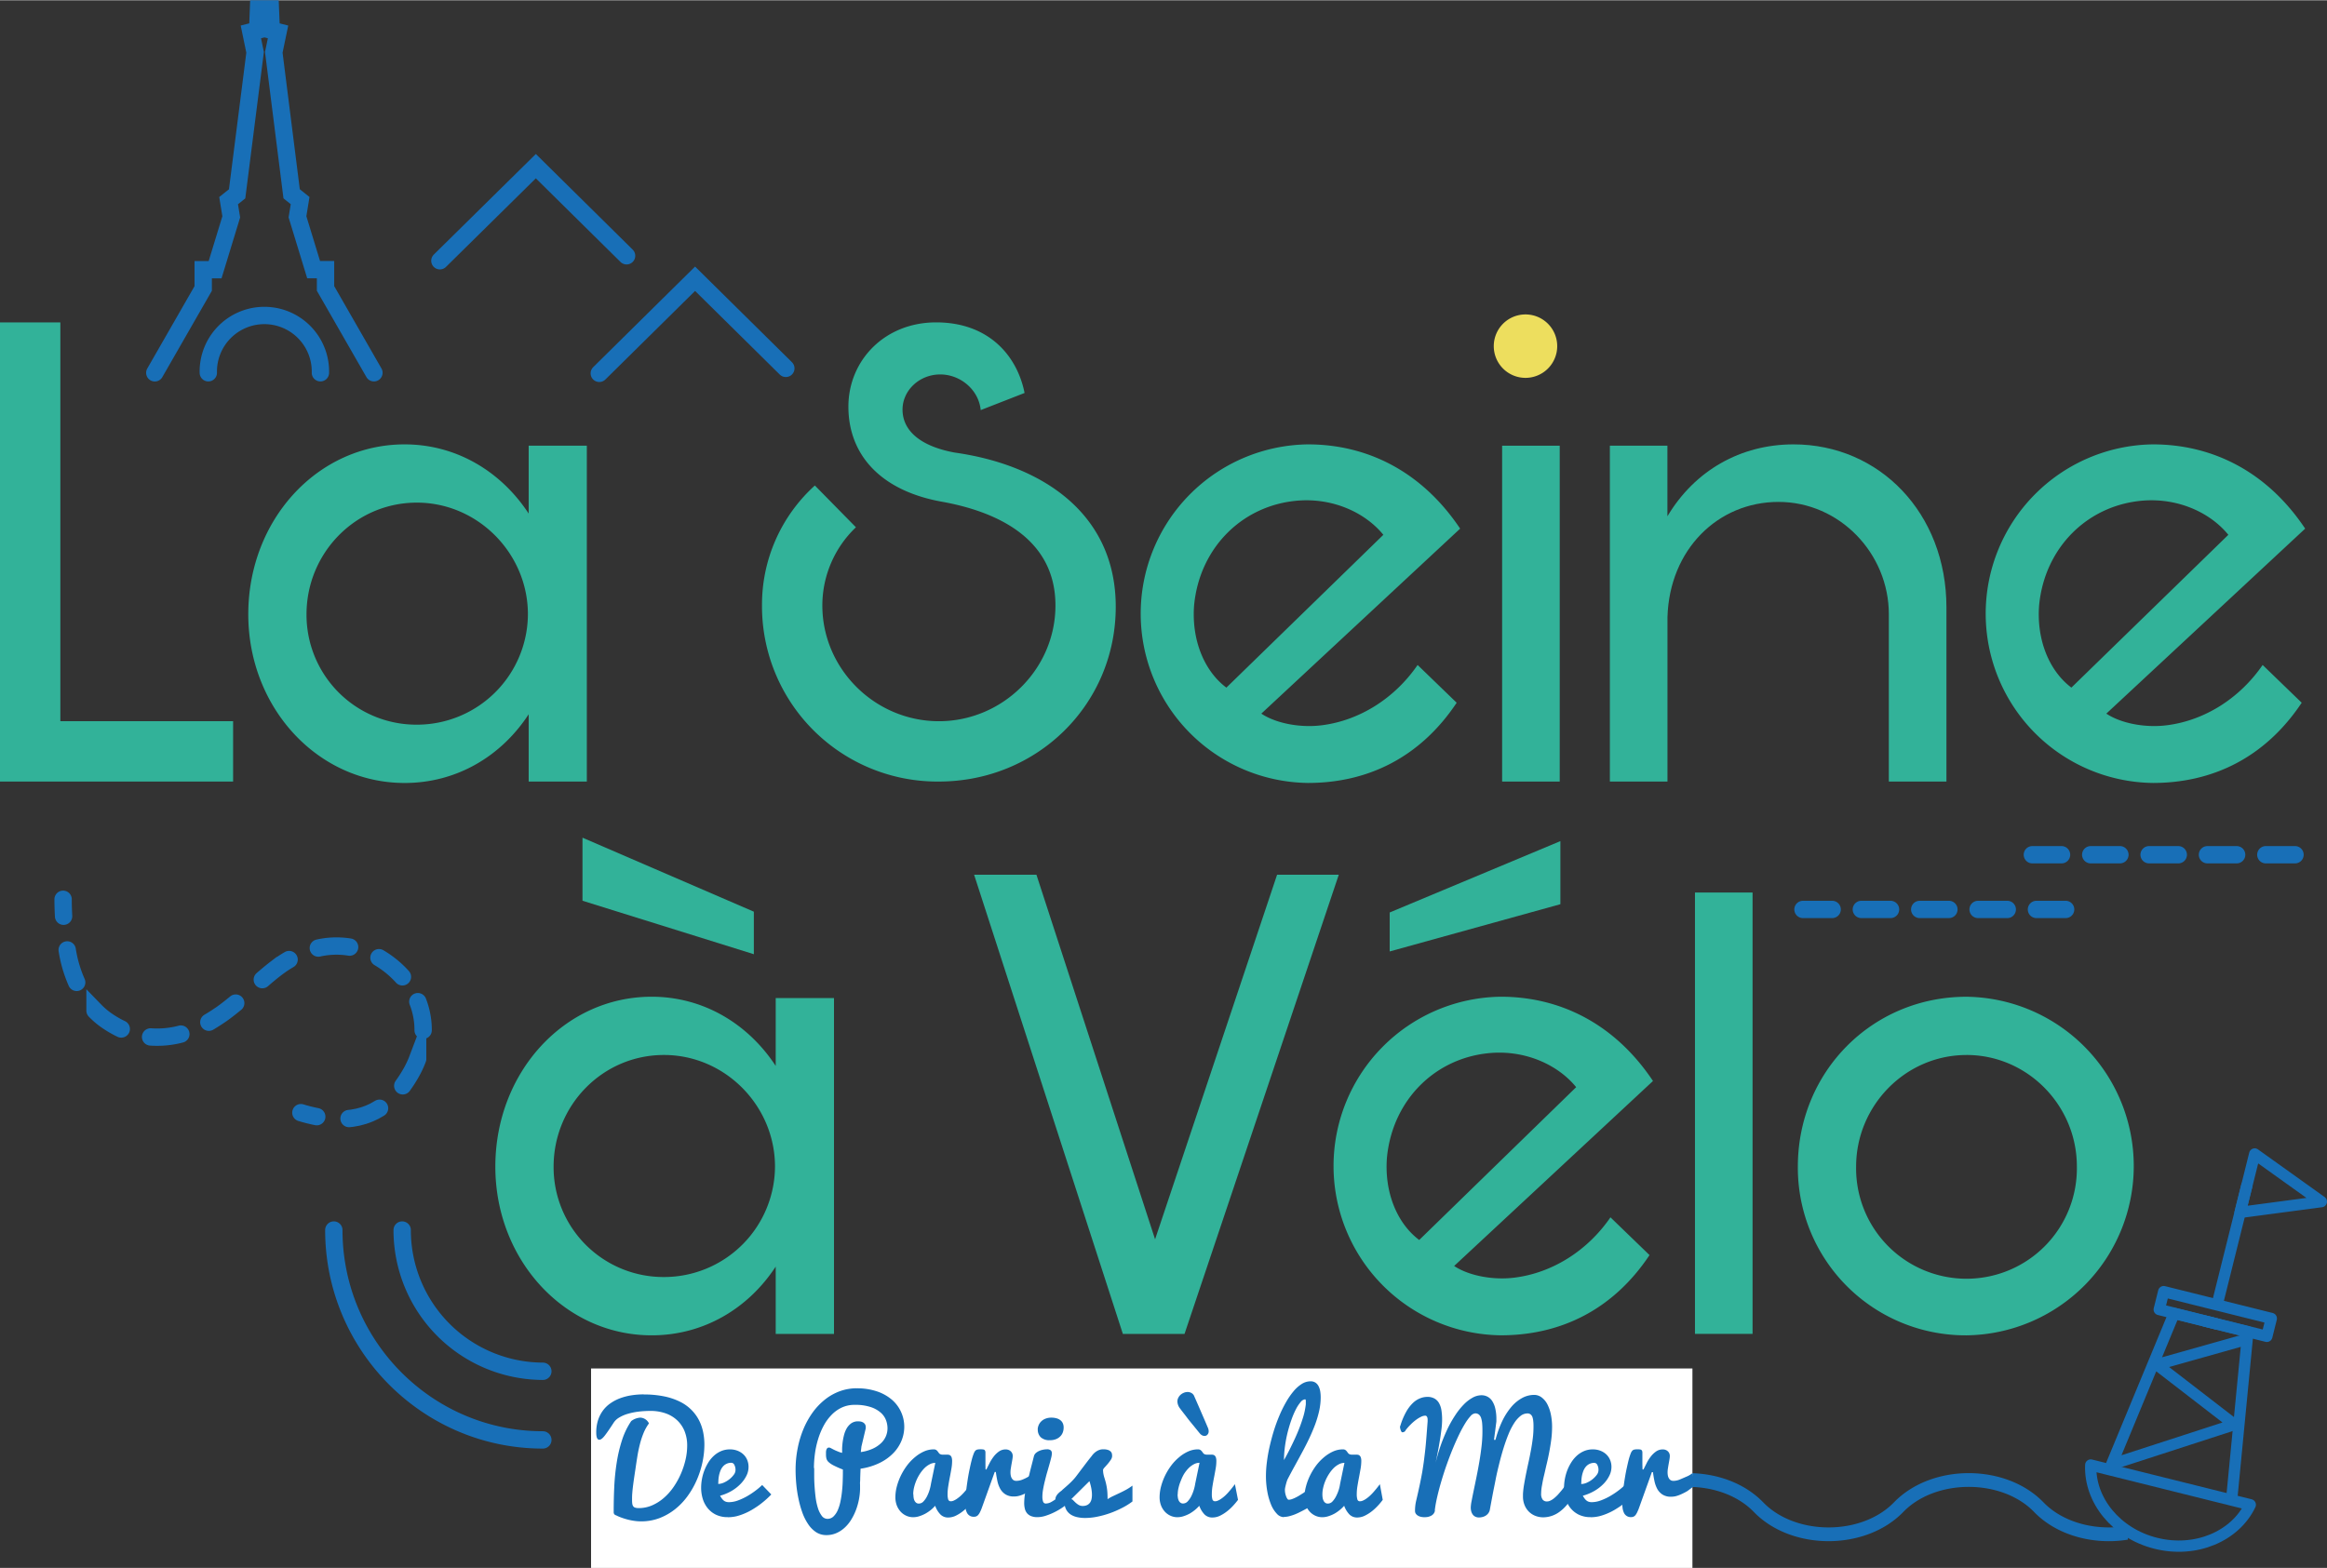 <svg id="Calque_1" data-name="Calque 1" xmlns="http://www.w3.org/2000/svg" xmlns:xlink="http://www.w3.org/1999/xlink" width="31.05cm" height="20.93cm" viewBox="0 0 880.27 593.16"><rect x="0" y="0" width="880.27" height="593.16" fill="#333333" stroke="none"/><defs><style>.cls-1,.cls-10,.cls-11,.cls-12,.cls-16,.cls-5,.cls-6,.cls-7,.cls-8,.cls-9{fill:none;}.cls-2{clip-path:url(#clip-path);}.cls-3{fill:#edde5e;}.cls-4{clip-path:url(#clip-path-2);}.cls-10,.cls-11,.cls-12,.cls-16,.cls-5,.cls-6,.cls-7,.cls-8,.cls-9{stroke:#186fb7;stroke-linecap:round;}.cls-5{stroke-miterlimit:10;}.cls-10,.cls-11,.cls-12,.cls-5,.cls-6,.cls-7,.cls-8,.cls-9{stroke-width:6.56px;}.cls-10,.cls-11,.cls-12,.cls-6,.cls-7,.cls-8,.cls-9{stroke-miterlimit:8;}.cls-6{stroke-dasharray:11.04 11.04;}.cls-7{stroke-dasharray:12.83 12.83;}.cls-8{stroke-dasharray:11.54 11.54;}.cls-9{stroke-dasharray:11.91 11.91;}.cls-10{stroke-dasharray:11.07 11.07;}.cls-11{stroke-dasharray:12.3 12.3;}.cls-13{clip-path:url(#clip-path-4);}.cls-14{fill:#186fb7;}.cls-15{clip-path:url(#clip-path-5);}.cls-16{stroke-linejoin:round;stroke-width:4.27px;}.cls-17{fill:#fff;}.cls-18{fill:#32b299;}</style><clipPath id="clip-path" transform="translate(-149.3 -127.84)"><rect class="cls-1" x="-1358" y="-960.3" width="3906.55" height="2762.49"/></clipPath><clipPath id="clip-path-2" transform="translate(-149.3 -127.84)"><rect class="cls-1" x="-594" y="-812.3" width="3906.55" height="2762.49"/></clipPath><clipPath id="clip-path-4" transform="translate(-149.3 -127.84)"><rect class="cls-1" x="490.72" y="676.04" width="463.53" height="41.33"/></clipPath><clipPath id="clip-path-5" transform="translate(-149.3 -127.84)"><rect class="cls-1" x="-1358" y="-933.23" width="3903.54" height="2735.42"/></clipPath></defs><g class="cls-2"><path class="cls-3" d="M726.37,246.71a12,12,0,1,1-12,12,12,12,0,0,1,12-12" transform="translate(-149.3 -127.84)"/></g><g class="cls-4"><path class="cls-5" d="M354.65,646.6a53.38,53.38,0,0,1-53.21-53.44m53.21,79.41c-43.6,0-79.07-35.62-79.07-79.41" transform="translate(-149.3 -127.84)"/></g><line class="cls-6" x1="682.04" y1="344.01" x2="781.41" y2="344.01"/><line class="cls-6" x1="768.81" y1="323.31" x2="868.19" y2="323.31"/><path class="cls-5" d="M315.7,226.4,352,190.61l34.33,33.91M376,269l36.24-35.79,34.33,33.91" transform="translate(-149.3 -127.84)"/><g class="cls-2"><path class="cls-7" d="M174.72,487.17a48.8,48.8,0,0,0,6.55,17.95" transform="translate(-149.3 -127.84)"/><path class="cls-8" d="M206.27,520.09a35.11,35.11,0,0,0,16.88-3" transform="translate(-149.3 -127.84)"/><path class="cls-9" d="M269.72,486.46a31.4,31.4,0,0,1,17.59,1.13" transform="translate(-149.3 -127.84)"/><path class="cls-10" d="M307.36,506.75a29.41,29.41,0,0,1,1.46,16.33" transform="translate(-149.3 -127.84)"/><path class="cls-11" d="M292.88,547.07c-5,3.16-10.87,4.49-17.67,4" transform="translate(-149.3 -127.84)"/><path class="cls-12" d="M269.12,550.26a61.32,61.32,0,0,1-6-1.51m44.17-20.35a37.08,37.08,0,0,1-2.33,5,51.23,51.23,0,0,1-3.3,5.18m-9-48.47a37.9,37.9,0,0,1,4.87,3.41,37.28,37.28,0,0,1,4,3.83m-53,1.06c1.7-1.47,3.41-2.91,5.19-4.27a46.9,46.9,0,0,1,4.94-3.32M228.3,514.52c1.61-.93,3.23-2,4.86-3.11,1.83-1.3,3.58-2.69,5.31-4.12m-53.22,2.85a30.19,30.19,0,0,0,4.92,4.09,38.94,38.94,0,0,0,5,2.85m-22-49.07c0,2.14.07,4.28.18,6.41" transform="translate(-149.3 -127.84)"/><path class="cls-5" d="M270.51,268.78a21.21,21.21,0,1,0-42.41,0m62.65,0-18.31-31.91v-7.1h-4.5l-6.11-20,1-6.13-3.21-2.58-6.75-53.52,1.61-7.73-2.57-.65-.33-8.06h-4.49l-.32,8.06-2.57.65,1.6,7.73L239,201.08l-3.22,2.58,1,6.13-6.11,20h-4.5v7.1l-18.31,31.91" transform="translate(-149.3 -127.84)"/></g><g class="cls-13"><path class="cls-14" d="M629,710.85c-10.57,0-21.13-3.68-28.27-11-12.26-12.66-37.23-12.66-49.48,0-14.27,14.73-42.27,14.73-56.54,0a2.65,2.65,0,0,1,0-3.66,2.43,2.43,0,0,1,3.52,0c12.26,12.66,37.24,12.66,49.49,0,14.27-14.73,42.27-14.73,56.53,0,12.25,12.66,37.23,12.66,49.49,0,14.27-14.73,42.27-14.73,56.53,0,12.26,12.65,37.23,12.65,49.49,0,14.26-14.73,42.26-14.73,56.53,0,12.25,12.66,37.23,12.66,49.48,0,14.27-14.73,42.27-14.73,56.54,0,12.26,12.66,37.23,12.66,49.48,0,14.27-14.73,42.27-14.73,56.53,0a2.64,2.64,0,0,1,0,3.65,2.43,2.43,0,0,1-3.52,0c-12.26-12.66-37.24-12.66-49.49,0-14.27,14.73-42.26,14.73-56.54,0-12.25-12.66-37.23-12.66-49.49,0-14.26,14.72-42.26,14.72-56.52,0-12.26-12.66-37.23-12.66-49.49,0-14.26,14.72-42.26,14.73-56.53,0-12.25-12.67-37.23-12.66-49.49,0-7.13,7.36-17.7,11-28.26,11" transform="translate(-149.3 -127.84)"/></g><g class="cls-15"><path class="cls-16" d="M940.2,682.07c-.55,13.21,9.58,25.88,24.66,29.63s30-2.66,35.69-14.59Z" transform="translate(-149.3 -127.84)"/></g><polyline class="cls-16" points="849.64 506.74 815.88 516.25 845.25 538.92 798.78 554 822.44 496.86 838.66 500.9"/><polyline class="cls-16" points="844.39 565.37 850.34 503.81 834.11 499.77"/><rect class="cls-16" x="983.86" y="604" width="6.98" height="41.95" transform="translate(-7.27 1303.91) rotate(-76)"/><line class="cls-16" x1="839.02" y1="492.31" x2="849.93" y2="448.54"/><polygon class="cls-16" points="878.13 454.57 852.92 436.54 850.17 447.6 847.41 458.65 878.13 454.57"/><rect class="cls-17" x="223.59" y="517.7" width="416.63" height="75.47"/><g class="cls-2"><path class="cls-14" d="M392.79,655.38a37.5,37.5,0,0,1,7.75.72,24.28,24.28,0,0,1,5.95,2,16.25,16.25,0,0,1,4.32,3.06,16,16,0,0,1,2.86,3.87,17.44,17.44,0,0,1,1.59,4.46,23.3,23.3,0,0,1,.5,4.81,32.24,32.24,0,0,1-.75,6.83,34.94,34.94,0,0,1-2.17,6.7,31.77,31.77,0,0,1-3.49,6.07,25,25,0,0,1-4.74,4.94,22.25,22.25,0,0,1-5.89,3.34,19.32,19.32,0,0,1-6.92,1.21,17.26,17.26,0,0,1-2.56-.19,20.54,20.54,0,0,1-2.55-.51,24.29,24.29,0,0,1-2.32-.72,14.88,14.88,0,0,1-1.93-.83,1.7,1.7,0,0,1-.54-.25.94.94,0,0,1-.31-.35,1.13,1.13,0,0,1-.14-.49c0-.2,0-.45,0-.75q0-4.44.22-9.09a83.74,83.74,0,0,1,.93-9.09,54.43,54.43,0,0,1,2-8.46,28.2,28.2,0,0,1,3.48-7.21,6.25,6.25,0,0,1,3.45-1.31,3.8,3.8,0,0,1,3.26,2.19,16.94,16.94,0,0,0-2.06,3.69,31.83,31.83,0,0,0-1.39,4.27c-.38,1.49-.69,3-.94,4.56s-.48,3.06-.69,4.54c-.25,1.64-.46,3-.63,4.21s-.3,2.19-.4,3.06-.17,1.65-.22,2.3-.06,1.3-.06,1.93,0,1.21.06,1.65a2.46,2.46,0,0,0,.33,1.07,1.36,1.36,0,0,0,.77.58,4.45,4.45,0,0,0,1.4.18,12.53,12.53,0,0,0,5.08-1.06,17.11,17.11,0,0,0,4.44-2.84,21.72,21.72,0,0,0,3.65-4.13,29.41,29.41,0,0,0,2.76-5,31,31,0,0,0,1.75-5.33,23.62,23.62,0,0,0,.61-5.23,14.49,14.49,0,0,0-1-5.55,11.7,11.7,0,0,0-2.85-4.14,12.32,12.32,0,0,0-4.4-2.6,17.19,17.19,0,0,0-5.64-.89,38.66,38.66,0,0,0-4.45.26,25.26,25.26,0,0,0-4.09.83,13.84,13.84,0,0,0-3.32,1.43,6.23,6.23,0,0,0-2.15,2.08c-1.3,2-2.37,3.57-3.21,4.66s-1.54,1.65-2.11,1.65c-.79,0-1.18-.9-1.18-2.71a15.24,15.24,0,0,1,.68-4.7,12.81,12.81,0,0,1,1.9-3.7,12,12,0,0,1,2.89-2.75,16.21,16.21,0,0,1,3.66-1.88,21.76,21.76,0,0,1,4.24-1.08,30.28,30.28,0,0,1,4.6-.35" transform="translate(-149.3 -127.84)"/><path class="cls-14" d="M424.58,701.8a10.11,10.11,0,0,1-4.4-.91,9.08,9.08,0,0,1-3.14-2.45,10.44,10.44,0,0,1-1.89-3.55,14.5,14.5,0,0,1-.62-4.24,17.88,17.88,0,0,1,.29-3.17,18.09,18.09,0,0,1,2.41-6.34,12.31,12.31,0,0,1,2.12-2.57,9.82,9.82,0,0,1,2.73-1.76,8.32,8.32,0,0,1,3.36-.65,7.7,7.7,0,0,1,2.78.48,6.9,6.9,0,0,1,2.23,1.35,6.06,6.06,0,0,1,1.48,2.1,6.75,6.75,0,0,1,.53,2.75,7.31,7.31,0,0,1-.81,3.31,12,12,0,0,1-2.26,3.13A15.68,15.68,0,0,1,426,691.9a18.12,18.12,0,0,1-4.31,1.79,8.2,8.2,0,0,0,.79,1.21,3.87,3.87,0,0,0,.78.75,2.78,2.78,0,0,0,.85.37,4.06,4.06,0,0,0,.95.11,10.16,10.16,0,0,0,3.38-.64,22.54,22.54,0,0,0,3.46-1.61,29.15,29.15,0,0,0,3.18-2.1,25.06,25.06,0,0,0,2.54-2.15l3.45,3.58a34.79,34.79,0,0,1-5,4.31c-.77.53-1.59,1.06-2.47,1.58a23.91,23.91,0,0,1-2.78,1.37,20.45,20.45,0,0,1-3,1,14.74,14.74,0,0,1-3.17.36M421,689.23a5.44,5.44,0,0,0,2.1-.49,9.62,9.62,0,0,0,2.11-1.27,9.06,9.06,0,0,0,1.65-1.69,3,3,0,0,0,.67-1.77,4,4,0,0,0-.44-2,1.28,1.28,0,0,0-1.09-.78,4.09,4.09,0,0,0-3.33,1.54,5.73,5.73,0,0,0-.88,1.55,11.23,11.23,0,0,0-.51,1.75,13.35,13.35,0,0,0-.22,1.71c0,.55-.06,1-.06,1.42" transform="translate(-149.3 -127.84)"/><path class="cls-14" d="M473.35,653.05a23.23,23.23,0,0,1,7.87,1.22,16.88,16.88,0,0,1,5.63,3.23,13.5,13.5,0,0,1,4.52,10.07,13.94,13.94,0,0,1-1,5.19,14.87,14.87,0,0,1-3.06,4.73,18.39,18.39,0,0,1-5.16,3.74,24.05,24.05,0,0,1-7.31,2.23c-.06,1.29-.1,2.49-.14,3.58,0,.46,0,.92-.05,1.39s0,.89,0,1.27,0,.72,0,1,0,.48,0,.59a24.4,24.4,0,0,1-1.56,7.83,22.11,22.11,0,0,1-1.8,3.65,13.76,13.76,0,0,1-2.46,3,11.09,11.09,0,0,1-3.14,2.06,9.3,9.3,0,0,1-3.79.76,7,7,0,0,1-3.92-1.13,10.79,10.79,0,0,1-3-3.07,19.69,19.69,0,0,1-2.2-4.43,39.43,39.43,0,0,1-1.45-5.26,48.64,48.64,0,0,1-.82-5.52c-.17-1.85-.25-3.6-.25-5.24a41.8,41.8,0,0,1,.78-8.15,37.62,37.62,0,0,1,2.21-7.37,31.68,31.68,0,0,1,3.5-6.27,24.71,24.71,0,0,1,4.64-4.86,20.25,20.25,0,0,1,5.62-3.15,18.85,18.85,0,0,1,6.46-1.11M457.3,683.27c0,.73,0,1.71,0,3s.05,2.56.15,4,.23,2.84.42,4.28a23,23,0,0,0,.87,3.92,9.56,9.56,0,0,0,1.45,2.86,2.65,2.65,0,0,0,2.17,1.11,3.21,3.21,0,0,0,2.33-1,7.6,7.6,0,0,0,1.6-2.46,17.12,17.12,0,0,0,1-3.43,38.42,38.42,0,0,0,.56-3.83c.13-1.28.21-2.51.24-3.68s.06-2.16.06-3v-1.26a36.66,36.66,0,0,1-3.49-1.54,8.78,8.78,0,0,1-1.92-1.29,2.85,2.85,0,0,1-.81-1.29,6.89,6.89,0,0,1-.17-1.6c0-.32,0-.63,0-.95a3.24,3.24,0,0,1,.15-.82,1.39,1.39,0,0,1,.35-.59.85.85,0,0,1,.63-.23,1.17,1.17,0,0,1,.49.11c.15.07.34.16.57.29.6.32,1.13.59,1.61.79s.89.37,1.23.5a8.64,8.64,0,0,0,1.07.31c0-.23,0-.69,0-1.37s.06-1.47.16-2.35a22.87,22.87,0,0,1,.5-2.77,10.63,10.63,0,0,1,1-2.65,6.31,6.31,0,0,1,1.74-2,4.38,4.38,0,0,1,2.65-.79,5.69,5.69,0,0,1,1,.09,3.08,3.08,0,0,1,.92.35,2.27,2.27,0,0,1,.7.68,2,2,0,0,1,.27,1.1,1.64,1.64,0,0,1,0,.26.81.81,0,0,0,0,.17l-1.63,6.87-.24,2.11a16.54,16.54,0,0,0,4.52-1.28,11.53,11.53,0,0,0,3.14-2.09,7.85,7.85,0,0,0,1.84-2.64,7.69,7.69,0,0,0,.6-3,8.88,8.88,0,0,0-.57-3.06,7.12,7.12,0,0,0-2-2.85,10.88,10.88,0,0,0-3.8-2.11,18.24,18.24,0,0,0-6-.83,11.3,11.3,0,0,0-4.89,1,13.09,13.09,0,0,0-3.9,2.79,18,18,0,0,0-3,4.12,27.76,27.76,0,0,0-2.07,5,34.26,34.26,0,0,0-1.21,5.48,41.74,41.74,0,0,0-.39,5.5" transform="translate(-149.3 -127.84)"/><path class="cls-14" d="M517.65,695.25c-.41.57-1,1.23-1.64,2a19.43,19.43,0,0,1-2.32,2.19,14.48,14.48,0,0,1-2.75,1.77,6.63,6.63,0,0,1-2.94.72,4,4,0,0,1-2.94-1.14,9.06,9.06,0,0,1-2-3.3,12.78,12.78,0,0,1-1.57,1.53,15.09,15.09,0,0,1-2.05,1.4,13.24,13.24,0,0,1-2.31,1,7.52,7.52,0,0,1-2.41.4,6.26,6.26,0,0,1-2.5-.52,6.52,6.52,0,0,1-2.15-1.5,7.44,7.44,0,0,1-1.5-2.38,8.57,8.57,0,0,1-.56-3.17,16.06,16.06,0,0,1,.56-4.11,23,23,0,0,1,1.55-4.14,24,24,0,0,1,2.34-3.81,18.75,18.75,0,0,1,3-3.12,14.5,14.5,0,0,1,3.38-2.13,8.92,8.92,0,0,1,3.62-.79,1.72,1.72,0,0,1,1,.24,2.49,2.49,0,0,1,.57.55l.44.6a1.19,1.19,0,0,0,.54.43,2.15,2.15,0,0,0,.65.17,5.07,5.07,0,0,0,.68,0h1.21a3,3,0,0,1,.74.08,1.14,1.14,0,0,1,.62.35,1.59,1.59,0,0,1,.41.74,4.57,4.57,0,0,1,.15,1.31,16.83,16.83,0,0,1-.27,2.85c-.17,1-.37,2.11-.59,3.21s-.41,2.19-.58,3.29a19.14,19.14,0,0,0-.27,3.11,7.23,7.23,0,0,0,.22,2,1,1,0,0,0,1,.71,2.8,2.8,0,0,0,1.18-.29,7,7,0,0,0,1.24-.73,12.67,12.67,0,0,0,1.26-1c.42-.38.81-.78,1.19-1.19a41.34,41.34,0,0,0,2.64-3.26Zm-22.83-2.12a9.15,9.15,0,0,0,.09,1.3,3.68,3.68,0,0,0,.33,1.12,2.34,2.34,0,0,0,.64.8,1.61,1.61,0,0,0,1,.31,2.4,2.4,0,0,0,1.79-.85,8.18,8.18,0,0,0,1.39-2.06,14.49,14.49,0,0,0,.95-2.49,15.25,15.25,0,0,0,.47-2.14l1.63-7.86a4.52,4.52,0,0,0-2.14.55,8.16,8.16,0,0,0-2,1.48,13.56,13.56,0,0,0-1.7,2.14,16.58,16.58,0,0,0-2.21,5.19,11.5,11.5,0,0,0-.3,2.51" transform="translate(-149.3 -127.84)"/><path class="cls-14" d="M514.49,696.21c0-.79,0-1.7.14-2.74s.2-2.14.36-3.31.33-2.34.53-3.54.43-2.35.66-3.43.46-2.09.7-3a18.68,18.68,0,0,1,.69-2.24A5.36,5.36,0,0,1,518,677a2.06,2.06,0,0,1,.5-.55,1.62,1.62,0,0,1,.7-.26,5.94,5.94,0,0,1,1-.07,6.11,6.11,0,0,1,1.08.07.81.81,0,0,1,.57.32,1.4,1.4,0,0,1,.23.73c0,.32,0,.76,0,1.31V681c0,.93,0,1.85.05,2.76h.3c.35-.71.75-1.51,1.2-2.39a15.85,15.85,0,0,1,1.55-2.47,9,9,0,0,1,2-1.94,4.36,4.36,0,0,1,2.59-.79,3,3,0,0,1,1,.17,2.71,2.71,0,0,1,.84.5,2.35,2.35,0,0,1,.58.79,2.52,2.52,0,0,1,.21,1,8.07,8.07,0,0,1-.13,1.27c-.09.54-.19,1.12-.3,1.71s-.2,1.18-.29,1.74a9.07,9.07,0,0,0-.13,1.41,6,6,0,0,0,.18,1.6,3,3,0,0,0,.5,1,1.7,1.7,0,0,0,.69.55,2.26,2.26,0,0,0,.82.16,6.35,6.35,0,0,0,2.48-.54,14.89,14.89,0,0,0,2.36-1.2,24.66,24.66,0,0,0,2.45-1.76l-.4,6.25-1.57,1a21.12,21.12,0,0,1-1.89,1,13.46,13.46,0,0,1-2.08.83,7.54,7.54,0,0,1-2.21.33,5.79,5.79,0,0,1-3.23-.81,5.91,5.91,0,0,1-2-2.14,10.51,10.51,0,0,1-1.07-3c-.24-1.1-.42-2.21-.57-3.34h-.42l-4.79,13.35a15.67,15.67,0,0,1-.71,1.72,5.49,5.49,0,0,1-.68,1.11,2,2,0,0,1-.75.6,2.13,2.13,0,0,1-.88.18,2.78,2.78,0,0,1-2.79-1.73,5.67,5.67,0,0,1-.49-1.79,17.45,17.45,0,0,1-.12-2.07" transform="translate(-149.3 -127.84)"/><path class="cls-14" d="M553.85,696.1a23.79,23.79,0,0,1-2.39,1.89,25.72,25.72,0,0,1-3.09,1.84,23.41,23.41,0,0,1-3.38,1.4,10.44,10.44,0,0,1-3.28.57,6.43,6.43,0,0,1-2.34-.39,4,4,0,0,1-1.54-1.08,4.24,4.24,0,0,1-.84-1.7,9,9,0,0,1-.25-2.21,24.16,24.16,0,0,1,.38-3.92c.27-1.48.58-3,1-4.62s.77-3.19,1.18-4.77.79-3.05,1.12-4.39a2.38,2.38,0,0,1,.74-1.19,5.05,5.05,0,0,1,1.27-.8,6.93,6.93,0,0,1,1.47-.45,7.24,7.24,0,0,1,1.38-.15,2.17,2.17,0,0,1,1.53.41,1.57,1.57,0,0,1,.4,1.11,7.76,7.76,0,0,1-.27,1.7c-.18.74-.4,1.58-.67,2.51s-.55,1.95-.86,3-.58,2.16-.85,3.24-.49,2.13-.67,3.16a16,16,0,0,0-.27,2.76,5.49,5.49,0,0,0,.27,1.91,1.05,1.05,0,0,0,1.1.71,4.39,4.39,0,0,0,2.14-.67,19.58,19.58,0,0,0,2.38-1.61c.8-.64,1.58-1.29,2.35-2s1.44-1.26,2-1.73Zm-12-27.49a4.3,4.3,0,0,1,.27-1.39,4.35,4.35,0,0,1,.86-1.45,4.72,4.72,0,0,1,1.61-1.15,5.93,5.93,0,0,1,2.5-.47,6.68,6.68,0,0,1,1.76.22,4.09,4.09,0,0,1,1.45.65,3.07,3.07,0,0,1,1,1.16,3.78,3.78,0,0,1,.36,1.71,5.3,5.3,0,0,1-.29,1.77,4.16,4.16,0,0,1-.94,1.52,4.56,4.56,0,0,1-1.61,1.08,5.9,5.9,0,0,1-2.34.42,4.78,4.78,0,0,1-3.48-1.11,4,4,0,0,1-1.12-3" transform="translate(-149.3 -127.84)"/><path class="cls-14" d="M551.1,691.53c1-.86,1.81-1.57,2.43-2.14s1.16-1.09,1.6-1.57a15.86,15.86,0,0,0,1.22-1.42l1.3-1.72c.49-.66,1.1-1.46,1.82-2.41s1.63-2.15,2.78-3.57a7.53,7.53,0,0,1,.77-.94,6.22,6.22,0,0,1,1-.82,5,5,0,0,1,1.15-.58,3.92,3.92,0,0,1,1.4-.23,5.4,5.4,0,0,1,2,.28,2.55,2.55,0,0,1,1,.68,1.74,1.74,0,0,1,.37.84,5.87,5.87,0,0,1,.06.77,2.62,2.62,0,0,1-.51,1.41,14.61,14.61,0,0,1-1.12,1.5q-.62.72-1.17,1.32a2.94,2.94,0,0,0-.63.9,8.8,8.8,0,0,0,.12,1.51,12.43,12.43,0,0,0,.32,1.34c.14.43.28.9.42,1.38s.28,1.06.41,1.7a21.44,21.44,0,0,1,.33,2.23c.07.83.11,1.82.11,3a15.46,15.46,0,0,1,2.08-1.16l2.31-1.09c.8-.37,1.62-.78,2.47-1.24a19.19,19.19,0,0,0,2.55-1.64l0,6a24.81,24.81,0,0,1-3.84,2.4,36.82,36.82,0,0,1-4.57,2,34.83,34.83,0,0,1-4.84,1.35,23.38,23.38,0,0,1-4.64.5,13.68,13.68,0,0,1-2.94-.3,7.58,7.58,0,0,1-2.39-.92,5.16,5.16,0,0,1-1.67-1.65,5.41,5.41,0,0,1-.78-2.45,6.38,6.38,0,0,1-.73.1l-.71,0c-.28,0-.55,0-.8,0a1.31,1.31,0,0,1-.64-.2,1.15,1.15,0,0,1-.43-.56,3,3,0,0,1-.16-1.11,2.36,2.36,0,0,1,.32-1.19,4.26,4.26,0,0,1,.75-1,7.44,7.44,0,0,1,.86-.76l.64-.5m3.42,3.42a1.11,1.11,0,0,1,.71.4c.26.27.55.56.89.88a6.87,6.87,0,0,0,1.18.89,3,3,0,0,0,1.52.4,3.83,3.83,0,0,0,1.73-.35,3,3,0,0,0,1.08-.92,3.66,3.66,0,0,0,.56-1.34,7.52,7.52,0,0,0,.16-1.59,12.33,12.33,0,0,0-.09-1.47c-.06-.5-.15-1-.24-1.43s-.21-.88-.32-1.28-.22-.75-.31-1Z" transform="translate(-149.3 -127.84)"/><path class="cls-14" d="M617.62,695.25a25,25,0,0,1-1.65,2,18.6,18.6,0,0,1-2.31,2.19,14.81,14.81,0,0,1-2.75,1.77,6.67,6.67,0,0,1-2.94.72,4.08,4.08,0,0,1-3-1.14,9.19,9.19,0,0,1-2-3.3,12.91,12.91,0,0,1-1.58,1.53,14.38,14.38,0,0,1-2,1.4,13.24,13.24,0,0,1-2.31,1,7.56,7.56,0,0,1-2.41.4,6.23,6.23,0,0,1-2.5-.52,6.52,6.52,0,0,1-2.15-1.5,7.44,7.44,0,0,1-1.5-2.38,8.57,8.57,0,0,1-.56-3.17,16.06,16.06,0,0,1,.56-4.11,23,23,0,0,1,1.55-4.14,24,24,0,0,1,2.34-3.81,18.75,18.75,0,0,1,3-3.12,14.3,14.3,0,0,1,3.38-2.13,8.92,8.92,0,0,1,3.62-.79,1.66,1.66,0,0,1,1,.24,2.55,2.55,0,0,1,.58.55l.44.6a1.22,1.22,0,0,0,.53.43,2.3,2.3,0,0,0,.66.17,5.07,5.07,0,0,0,.68,0h1.21a3,3,0,0,1,.74.08,1.14,1.14,0,0,1,.62.35,1.79,1.79,0,0,1,.41.74,4.57,4.57,0,0,1,.15,1.31,16.83,16.83,0,0,1-.27,2.85c-.18,1-.37,2.11-.59,3.21s-.41,2.19-.59,3.29a19.09,19.09,0,0,0-.26,3.11,6.85,6.85,0,0,0,.22,2,1,1,0,0,0,1,.71,2.8,2.8,0,0,0,1.18-.29,7,7,0,0,0,1.24-.73,12.67,12.67,0,0,0,1.26-1c.42-.38.81-.78,1.19-1.19a41.34,41.34,0,0,0,2.64-3.26ZM606.25,668a3.62,3.62,0,0,1,.2.67,2.66,2.66,0,0,1,.07.61,1.83,1.83,0,0,1-.46,1.3,1.4,1.4,0,0,1-1.09.49,2,2,0,0,1-.92-.23,2.69,2.69,0,0,1-.9-.76c-.23-.27-.52-.62-.88-1.07l-1.2-1.48-1.41-1.72c-.49-.61-1-1.22-1.44-1.84l-1.36-1.76c-.44-.56-.83-1.07-1.17-1.54a4.56,4.56,0,0,1-1-2.59,3.13,3.13,0,0,1,.35-1.47,3.9,3.9,0,0,1,.89-1.15,4.29,4.29,0,0,1,1.25-.75,3.81,3.81,0,0,1,1.39-.27,3,3,0,0,1,1.48.41,2.37,2.37,0,0,1,1.06,1.3c.82,1.86,1.58,3.58,2.27,5.19.29.67.58,1.36.89,2.06l.84,1.94c.26.6.48,1.13.68,1.6s.35.82.45,1.06m-11.47,25.1a9.13,9.13,0,0,0,.1,1.3,3.68,3.68,0,0,0,.33,1.12,2.22,2.22,0,0,0,.64.8,1.61,1.61,0,0,0,1,.31,2.4,2.4,0,0,0,1.79-.85,8.18,8.18,0,0,0,1.39-2.06,16.39,16.39,0,0,0,1.42-4.63l1.63-7.86a4.52,4.52,0,0,0-2.14.55,8.4,8.4,0,0,0-2,1.48,13.51,13.51,0,0,0-1.69,2.14A16.1,16.1,0,0,0,596,688a15.88,15.88,0,0,0-.87,2.66,11,11,0,0,0-.31,2.51" transform="translate(-149.3 -127.84)"/><path class="cls-14" d="M635,701.8a3.71,3.71,0,0,1-2.68-1.28,11.13,11.13,0,0,1-2.17-3.4,23.71,23.71,0,0,1-1.44-5,32.39,32.39,0,0,1-.52-5.93,40.67,40.67,0,0,1,.35-5.17,58.18,58.18,0,0,1,1-5.76q.68-3,1.59-6a60.88,60.88,0,0,1,2.09-5.75,45.67,45.67,0,0,1,2.53-5.15,27.62,27.62,0,0,1,2.86-4.17,13.32,13.32,0,0,1,3.12-2.79,6.22,6.22,0,0,1,3.32-1,3.3,3.3,0,0,1,1.9.52,3.58,3.58,0,0,1,1.17,1.38,6.69,6.69,0,0,1,.61,1.94,14.55,14.55,0,0,1,.17,2.21,23.82,23.82,0,0,1-.57,5.11,40.49,40.49,0,0,1-1.56,5.24q-1,2.64-2.25,5.28t-2.68,5.26q-1.4,2.61-2.79,5.13t-2.64,4.93a6.74,6.74,0,0,0-.28.7c-.1.29-.19.59-.28.92s-.18.69-.27,1.06-.16.74-.21,1.1v.37a6.07,6.07,0,0,0,.15,1.35,8.23,8.23,0,0,0,.36,1.18,3.72,3.72,0,0,0,.45.83.64.64,0,0,0,.46.3,3.86,3.86,0,0,0,1.16-.21,10.35,10.35,0,0,0,1.39-.58c.49-.24,1-.51,1.51-.83s1-.62,1.5-.94q1.68-1.12,3.53-2.6l2.19,5.62c-1.59,1.14-3.15,2.15-4.71,3-.67.37-1.37.74-2.1,1.1a23.3,23.3,0,0,1-2.17,1,18.13,18.13,0,0,1-2.14.68,8.33,8.33,0,0,1-2,.26m0-21.39c.8-1.43,1.66-3,2.55-4.82s1.76-3.61,2.56-5.51a58.56,58.56,0,0,0,2.08-5.65,27,27,0,0,0,1.13-5.25c0-.52,0-1,0-1.33s-.12-.54-.26-.54a2.41,2.41,0,0,0-1.67,1,14,14,0,0,0-1.79,2.71,30.61,30.61,0,0,0-1.71,4q-.81,2.26-1.46,4.83a50,50,0,0,0-1,5.29,40.21,40.21,0,0,0-.37,5.28" transform="translate(-149.3 -127.84)"/><path class="cls-14" d="M672.37,695.25a24.65,24.65,0,0,1-1.64,2,20.11,20.11,0,0,1-2.31,2.19,14.88,14.88,0,0,1-2.76,1.77,6.63,6.63,0,0,1-2.94.72,4.06,4.06,0,0,1-2.94-1.14,9.19,9.19,0,0,1-2-3.3,13.67,13.67,0,0,1-1.58,1.53,14.49,14.49,0,0,1-2,1.4,12.91,12.91,0,0,1-2.31,1,7.46,7.46,0,0,1-2.4.4,6.27,6.27,0,0,1-2.51-.52,6.48,6.48,0,0,1-2.14-1.5,7.11,7.11,0,0,1-1.5-2.38,8.37,8.37,0,0,1-.57-3.17,15.65,15.65,0,0,1,.57-4.11,22.31,22.31,0,0,1,1.55-4.14,24,24,0,0,1,2.34-3.81,18.7,18.7,0,0,1,3-3.12,14.71,14.71,0,0,1,3.38-2.13,9,9,0,0,1,3.63-.79,1.66,1.66,0,0,1,1,.24,2.49,2.49,0,0,1,.57.55l.44.6a1.31,1.31,0,0,0,.54.43,2.23,2.23,0,0,0,.65.17,5.27,5.27,0,0,0,.68,0h1.21a3,3,0,0,1,.75.08,1.15,1.15,0,0,1,.61.35,1.7,1.7,0,0,1,.42.74,4.57,4.57,0,0,1,.15,1.31,17.92,17.92,0,0,1-.27,2.85c-.18,1-.38,2.11-.59,3.21s-.41,2.19-.59,3.29a19.14,19.14,0,0,0-.27,3.11,6.8,6.8,0,0,0,.23,2,.94.94,0,0,0,1,.71,2.8,2.8,0,0,0,1.17-.29,7.09,7.09,0,0,0,1.25-.73,11.54,11.54,0,0,0,1.25-1,16.7,16.7,0,0,0,1.19-1.19,39.22,39.22,0,0,0,2.65-3.26Zm-22.83-2.12a9.15,9.15,0,0,0,.09,1.3,4,4,0,0,0,.34,1.12,2.12,2.12,0,0,0,.64.8,1.59,1.59,0,0,0,1,.31,2.41,2.41,0,0,0,1.79-.85,8.45,8.45,0,0,0,1.39-2.06,16.35,16.35,0,0,0,1-2.49,15,15,0,0,0,.46-2.14l1.63-7.86a4.48,4.48,0,0,0-2.13.55,8.2,8.2,0,0,0-2,1.48,13.51,13.51,0,0,0-1.69,2.14,16.16,16.16,0,0,0-1.35,2.53,15.83,15.83,0,0,0-.86,2.66,11,11,0,0,0-.31,2.51" transform="translate(-149.3 -127.84)"/><path class="cls-14" d="M692.13,699.18a2.55,2.55,0,0,1-.51,1.3,2.77,2.77,0,0,1-1,.81,4.88,4.88,0,0,1-1.2.42,7.69,7.69,0,0,1-1.23.11,6.65,6.65,0,0,1-1.35-.14,3.81,3.81,0,0,1-1.17-.46,2.51,2.51,0,0,1-.8-.75,1.8,1.8,0,0,1-.29-1,16.87,16.87,0,0,1,.43-3.88q.74-3.12,1.31-5.81t1-5.1c.26-1.6.5-3.15.69-4.66s.37-3,.53-4.55.28-3.09.41-4.71.26-3.37.4-5.22v-.62a2.68,2.68,0,0,0-.08-.7,1.37,1.37,0,0,0-.28-.58.74.74,0,0,0-.6-.24,3.8,3.8,0,0,0-1.56.44,12,12,0,0,0-1.94,1.19,17.83,17.83,0,0,0-2,1.76,18.22,18.22,0,0,0-1.88,2.14,1,1,0,0,1-.51.58,1.65,1.65,0,0,1-.77.18c-.09,0-.18-.08-.28-.23a2.56,2.56,0,0,1-.27-.55,4.5,4.5,0,0,1-.2-.68,3.29,3.29,0,0,1-.08-.66.39.39,0,0,1,.11-.27,25.7,25.7,0,0,1,2.18-5.27,14.35,14.35,0,0,1,2.56-3.4,8.27,8.27,0,0,1,2.76-1.8,7.45,7.45,0,0,1,2.69-.54,5.46,5.46,0,0,1,2.75.63,4.57,4.57,0,0,1,1.73,1.76,8.11,8.11,0,0,1,.9,2.74,22.85,22.85,0,0,1,.25,3.56,29.94,29.94,0,0,1-.24,3.5c-.16,1.34-.36,2.74-.6,4.22s-.5,2.94-.79,4.42-.56,2.86-.82,4.14a68.86,68.86,0,0,1,2-6.83,64.37,64.37,0,0,1,2.54-6.12,42.93,42.93,0,0,1,2.93-5.16,26.23,26.23,0,0,1,3.2-4,14.08,14.08,0,0,1,3.33-2.57,7,7,0,0,1,3.34-.91,4.84,4.84,0,0,1,2.27.54,4.75,4.75,0,0,1,1.79,1.65,8.73,8.73,0,0,1,1.16,2.84,17.23,17.23,0,0,1,.42,4.06c0,.14,0,.37,0,.67s-.06.65-.11,1-.1.82-.16,1.27-.12.91-.17,1.36c-.15,1.06-.3,2.22-.46,3.47l.56,0a40.42,40.42,0,0,1,2.57-7.11A25,25,0,0,1,721,660.1a14.47,14.47,0,0,1,4.09-3.38,9.47,9.47,0,0,1,4.55-1.18,4.63,4.63,0,0,1,2.9,1,7.61,7.61,0,0,1,2.13,2.6,15.12,15.12,0,0,1,1.31,3.85,23.35,23.35,0,0,1,.45,4.67,38.2,38.2,0,0,1-.3,4.71c-.21,1.62-.47,3.21-.77,4.79s-.63,3.13-1,4.64-.67,3-1,4.31-.56,2.6-.76,3.75a16.93,16.93,0,0,0-.31,3,3.67,3.67,0,0,0,.57,2.29,2,2,0,0,0,1.68.71,3,3,0,0,0,1.29-.34,6.68,6.68,0,0,0,1.36-.88,14.3,14.3,0,0,0,1.36-1.26c.44-.47.87-1,1.28-1.46a37.57,37.57,0,0,0,2.81-3.92s.08.2.24.56.33.82.61,1.55.69,1.78,1.21,3.15a25,25,0,0,1-2.76,4,15.7,15.7,0,0,1-2.89,2.66,10.57,10.57,0,0,1-3,1.48,10.29,10.29,0,0,1-3,.46,8.13,8.13,0,0,1-2.83-.51,7.19,7.19,0,0,1-2.44-1.51,7.31,7.31,0,0,1-1.71-2.49,8.47,8.47,0,0,1-.65-3.41c0-.14,0-.29,0-.45s0-.33,0-.48a32.71,32.71,0,0,1,.46-3.82c.23-1.34.49-2.73.78-4.15s.6-2.88.93-4.36.61-3,.88-4.42.49-2.93.67-4.36a35.22,35.22,0,0,0,.26-4.13c0-.81,0-1.53-.08-2.18a6.52,6.52,0,0,0-.32-1.66,2.3,2.3,0,0,0-.69-1,1.86,1.86,0,0,0-1.21-.38,4.25,4.25,0,0,0-2.67,1,11.06,11.06,0,0,0-2.38,2.73,24.92,24.92,0,0,0-2.1,4.11c-.65,1.59-1.26,3.3-1.84,5.15s-1.12,3.78-1.62,5.8-1,4.06-1.39,6.11-.83,4.08-1.2,6.07-.73,3.89-1.05,5.67a3.39,3.39,0,0,1-.65,1.27,3.69,3.69,0,0,1-1,.84,4.41,4.41,0,0,1-1.22.47,5.53,5.53,0,0,1-1.28.15,3.13,3.13,0,0,1-1.11-.22,2.53,2.53,0,0,1-1-.68,3.67,3.67,0,0,1-.67-1.19,5.35,5.35,0,0,1-.25-1.77,14.34,14.34,0,0,1,.32-2.39c.21-1.13.48-2.48.81-4.06s.69-3.31,1.07-5.19.74-3.79,1.07-5.75.6-3.87.82-5.78a48.63,48.63,0,0,0,.32-5.27c0-1.11,0-2.1-.08-3a9.28,9.28,0,0,0-.38-2.22,2.93,2.93,0,0,0-.84-1.39,2.12,2.12,0,0,0-1.46-.48,2.67,2.67,0,0,0-1.71,1,18.15,18.15,0,0,0-2.07,2.81,47.59,47.59,0,0,0-2.28,4.21q-1.18,2.43-2.34,5.23t-2.25,5.87c-.72,2-1.39,4.08-2,6.12s-1.14,4-1.61,6-.81,3.79-1,5.5" transform="translate(-149.3 -127.84)"/><path class="cls-14" d="M751,701.8a10.11,10.11,0,0,1-4.4-.91,9.08,9.08,0,0,1-3.14-2.45,10.44,10.44,0,0,1-1.89-3.55,14.17,14.17,0,0,1-.62-4.24,18.87,18.87,0,0,1,.29-3.17,18.38,18.38,0,0,1,.89-3.27,17.54,17.54,0,0,1,1.52-3.07,12.31,12.31,0,0,1,2.12-2.57,9.82,9.82,0,0,1,2.73-1.76,8.24,8.24,0,0,1,3.35-.65,7.63,7.63,0,0,1,2.78.48,6.84,6.84,0,0,1,2.24,1.35,6.06,6.06,0,0,1,1.48,2.1,6.75,6.75,0,0,1,.54,2.75,7.46,7.46,0,0,1-.82,3.31,11.77,11.77,0,0,1-2.26,3.13,15.85,15.85,0,0,1-3.43,2.62,18.37,18.37,0,0,1-4.32,1.79,8.2,8.2,0,0,0,.79,1.21,3.44,3.44,0,0,0,.79.75,2.63,2.63,0,0,0,.84.37,4.06,4.06,0,0,0,.95.11,10.16,10.16,0,0,0,3.38-.64,22.54,22.54,0,0,0,3.46-1.61,30.28,30.28,0,0,0,3.19-2.1,26,26,0,0,0,2.53-2.15l3.45,3.58a35.34,35.34,0,0,1-5,4.31c-.76.53-1.59,1.06-2.47,1.58a23.15,23.15,0,0,1-2.78,1.37,20.45,20.45,0,0,1-3,1,14.74,14.74,0,0,1-3.17.36m-3.56-12.57a5.48,5.48,0,0,0,2.1-.49,9.62,9.62,0,0,0,2.11-1.27,9.06,9.06,0,0,0,1.65-1.69,3,3,0,0,0,.66-1.77,4,4,0,0,0-.43-2,1.28,1.28,0,0,0-1.09-.78,4.09,4.09,0,0,0-3.33,1.54,5.73,5.73,0,0,0-.88,1.55,11.23,11.23,0,0,0-.51,1.75,13.35,13.35,0,0,0-.22,1.71c0,.55-.06,1-.06,1.42" transform="translate(-149.3 -127.84)"/><path class="cls-14" d="M763,696.21c0-.79,0-1.7.14-2.74s.21-2.14.36-3.31.33-2.34.53-3.54.42-2.35.66-3.43.46-2.09.69-3a20.46,20.46,0,0,1,.7-2.24,4.67,4.67,0,0,1,.43-.94,1.88,1.88,0,0,1,.49-.55,1.58,1.58,0,0,1,.7-.26,5.81,5.81,0,0,1,1-.07,6.16,6.16,0,0,1,1.09.07.81.81,0,0,1,.57.32,1.4,1.4,0,0,1,.23.73c0,.32,0,.76,0,1.31V681q0,1.39.06,2.76H771l1.2-2.39a14.49,14.49,0,0,1,1.55-2.47,9,9,0,0,1,2-1.94,4.34,4.34,0,0,1,2.59-.79,3,3,0,0,1,1,.17,2.71,2.71,0,0,1,.84.5,2.35,2.35,0,0,1,.58.79,2.52,2.52,0,0,1,.21,1,8.07,8.07,0,0,1-.13,1.27c-.09.54-.19,1.12-.3,1.71s-.2,1.18-.29,1.74a9.07,9.07,0,0,0-.13,1.41,6,6,0,0,0,.18,1.6,3,3,0,0,0,.5,1,1.77,1.77,0,0,0,.69.55,2.26,2.26,0,0,0,.82.16,6.43,6.43,0,0,0,2.49-.54c.85-.35,1.56-.67,2.33-1a9.59,9.59,0,0,0,2.42-1.39l.8,4.77c-.47.31-2.13,1.57-2.72,2a21.12,21.12,0,0,1-1.89,1,13.87,13.87,0,0,1-2.08.83,7.59,7.59,0,0,1-2.21.33,5.79,5.79,0,0,1-3.23-.81,5.93,5.93,0,0,1-2-2.14,11.16,11.16,0,0,1-1.07-3c-.23-1.1-.41-2.21-.56-3.34h-.42l-4.79,13.35a15.67,15.67,0,0,1-.71,1.72A5.49,5.49,0,0,1,768,701a2,2,0,0,1-.75.6,2.13,2.13,0,0,1-.88.18,2.81,2.81,0,0,1-2.8-1.73,6,6,0,0,1-.48-1.79,17.45,17.45,0,0,1-.12-2.07" transform="translate(-149.3 -127.84)"/></g><path class="cls-18" d="M237.48,423.46H149.3V249.72h22.83V400.63h65.35Z" transform="translate(-149.3 -127.84)"/><path class="cls-18" d="M302.35,295.88c19.72,0,36.57,10.36,46.94,26.18V296.38h22V423.46h-22V398C338.92,413.87,322.07,424,302.35,424c-32.92,0-59.13-28.53-59.13-63.82C243.22,324.4,269.43,295.88,302.35,295.88ZM307,401.94a42,42,0,0,0,42-41.77c0-23.08-19-42.25-42-42.25-23.34,0-41.75,19.17-41.75,42.25A41.57,41.57,0,0,0,307,401.94Z" transform="translate(-149.3 -127.84)"/><path class="cls-18" d="M473.09,327.25a40.88,40.88,0,0,0-12.71,29.57c0,24.11,20,43.81,44.09,43.81s44.09-19.7,44.09-43.81c0-26.46-24.13-35.79-42.55-39.17-23.84-4.14-36-18.14-35.77-36.56.26-17.12,13.75-31.37,33.2-31.37,19.7,0,30.59,12.43,33.44,26.71l-16.59,6.48c-.78-7.79-7.77-13.49-15.31-13.49-8,0-14.51,6.23-14.26,13.74.26,7.77,7,13.48,19.71,15.82,33.19,4.67,60.94,23.08,60.94,58.34,0,37.1-29.82,66.14-66.9,66.14a66.36,66.36,0,0,1-66.92-66.64,60.79,60.79,0,0,1,20-45.38Z" transform="translate(-149.3 -127.84)"/><path class="cls-18" d="M700.34,393.64c-14,21-34,30.35-56.27,30.35a64.06,64.06,0,0,1,0-128.11c22.3,0,43,10.11,57.58,31.88l-75.21,70c5.44,3.63,14.52,5.45,22.82,4.41,14.51-1.81,27.75-10.36,36.3-22.82Zm-87.12-5.72L672.6,330.1c-6.49-8-18.16-13.74-31.38-13-21.52,1.29-38.12,17.63-40.21,39.68C600,370,604.92,381.71,613.22,387.92Z" transform="translate(-149.3 -127.84)"/><path class="cls-18" d="M739.32,296.38V423.46H717.53V296.38Z" transform="translate(-149.3 -127.84)"/><path class="cls-18" d="M863.82,423.46V360.17c0-23.08-18.66-42.52-41.74-42.52-22.83,0-41.24,17.9-42,43.58v62.23H758.29V296.38h21.77v26.71c10.36-17.37,27.74-27.21,47.72-27.21,32.41,0,57.83,25.93,57.83,61.72v65.86Z" transform="translate(-149.3 -127.84)"/><path class="cls-18" d="M1020,393.64c-14,21-34,30.35-56.28,30.35a64.06,64.06,0,0,1,0-128.11c22.3,0,43.06,10.11,57.59,31.88l-75.22,70c5.45,3.63,14.53,5.45,22.83,4.41,14.51-1.81,27.74-10.36,36.3-22.82Zm-87.13-5.72,59.38-57.82c-6.48-8-18.16-13.74-31.38-13-21.51,1.29-38.11,17.63-40.2,39.68C919.65,370,924.59,381.71,932.89,387.92Z" transform="translate(-149.3 -127.84)"/><path class="cls-18" d="M395.8,504.88c19.72,0,36.57,10.36,46.94,26.18V505.38h22.05V632.46H442.74V607c-10.37,15.83-27.22,26-46.94,26-32.92,0-59.12-28.53-59.12-63.82C336.68,533.4,362.88,504.88,395.8,504.88Zm4.67,106.06a42,42,0,0,0,42-41.77c0-23.08-18.94-42.25-42-42.25-23.34,0-41.75,19.17-41.75,42.25A41.57,41.57,0,0,0,400.47,610.94Zm34-122.15-64.82-20.23V444.7l64.82,28Z" transform="translate(-149.3 -127.84)"/><path class="cls-18" d="M541.37,458.72l44.88,137.95L632.4,458.72h23.34L597.39,632.46H574.06L517.79,458.72Z" transform="translate(-149.3 -127.84)"/><path class="cls-18" d="M773.29,602.64c-14,21-34,30.35-56.27,30.35a64.06,64.06,0,0,1,0-128.11c22.3,0,43.05,10.11,57.58,31.88l-75.22,70c5.45,3.63,14.53,5.45,22.83,4.41,14.51-1.81,27.75-10.36,36.3-22.82Zm-87.12-5.72,59.37-57.82c-6.48-8-18.16-13.74-31.37-13-21.52,1.29-38.12,17.63-40.21,39.68C672.93,579,677.87,590.71,686.17,596.92ZM675,473l64.57-27v23.87L675,487.75Z" transform="translate(-149.3 -127.84)"/><path class="cls-18" d="M812.27,465.45v167H790.48v-167Z" transform="translate(-149.3 -127.84)"/><path class="cls-18" d="M893.21,633a63.44,63.44,0,0,1-63.81-63.82c0-35.77,28-64.29,63.81-64.29a64.06,64.06,0,0,1,0,128.11Zm0-106.07c-23.1,0-41.77,19.17-41.77,42.25a41.76,41.76,0,1,0,83.51,0C935,546.09,916.29,526.92,893.21,526.92Z" transform="translate(-149.3 -127.84)"/></svg>